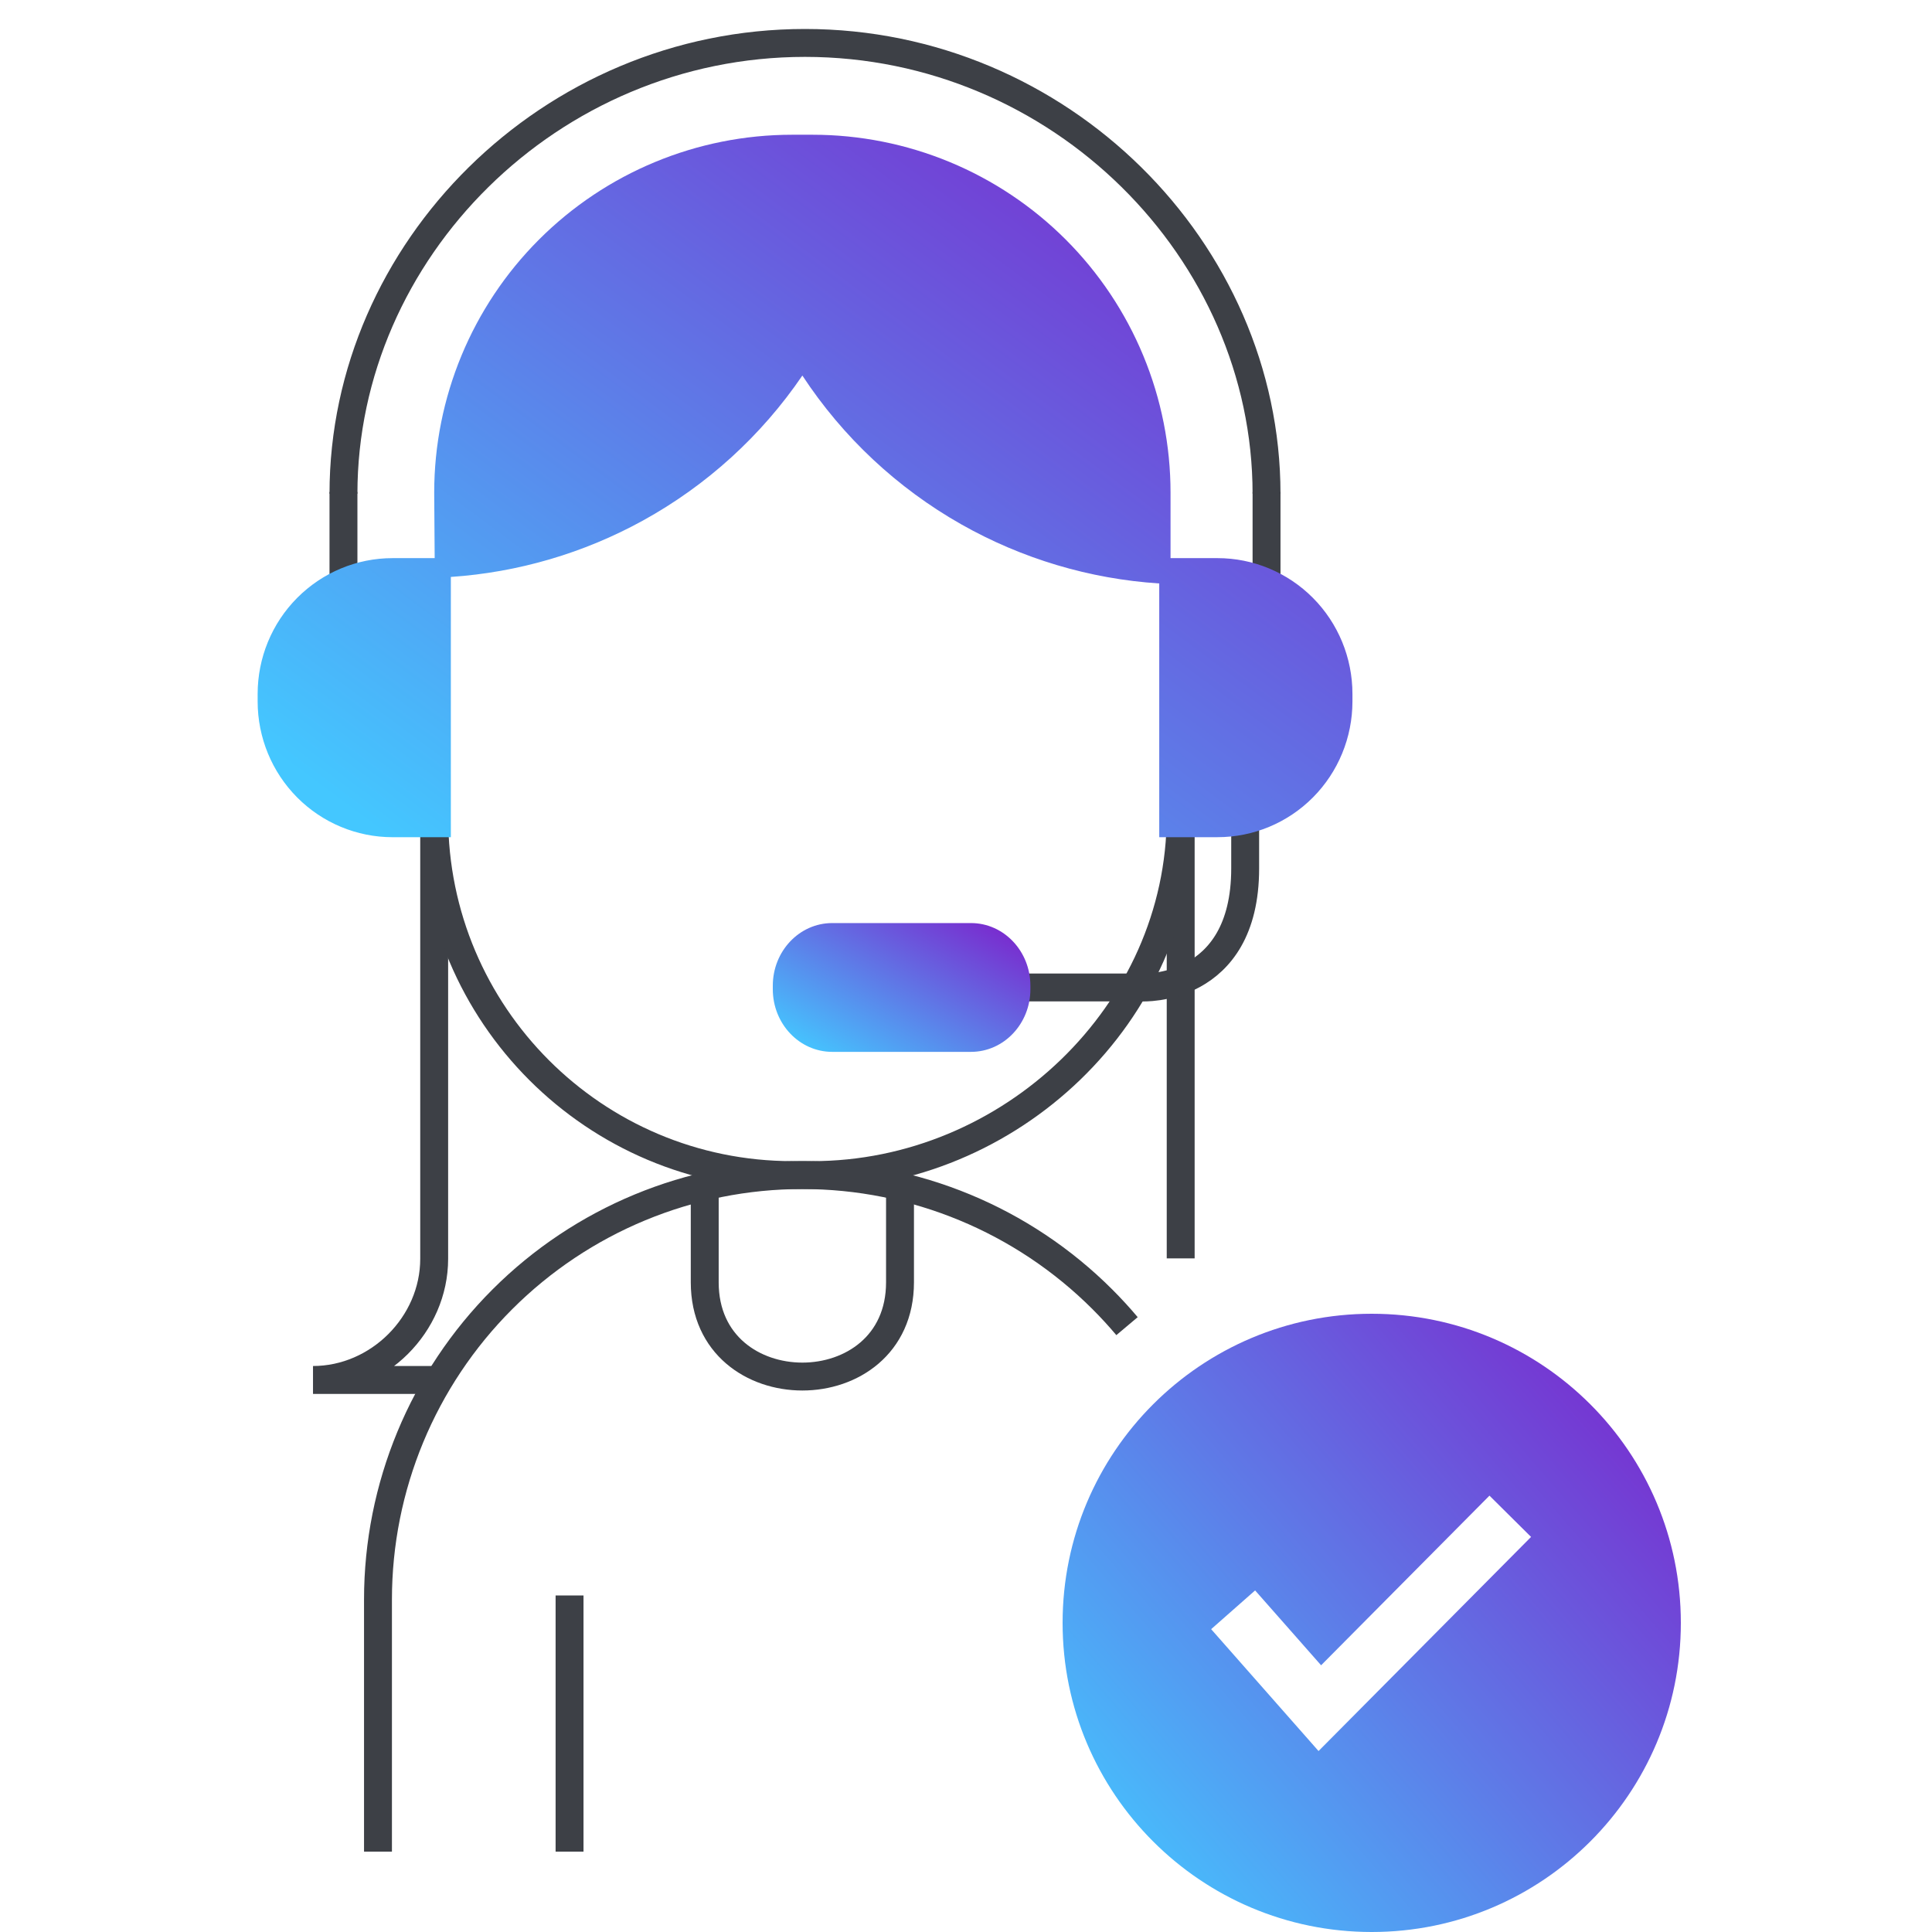 <svg width="90" height="90" viewBox="0 0 90 90" fill="none" xmlns="http://www.w3.org/2000/svg">
<g clip-path="url(#clip0_43041_124759)">
<path d="M20.174 64.284H14.581C17.621 64.284 20.226 61.708 20.226 58.638V33.019M55.001 58.619V33" stroke="#3D4046" stroke-width="1.3" stroke-miterlimit="10"/>
<path d="M16 29V22.918M59 22.918V28.815" stroke="#3D4046" stroke-width="1.3" stroke-miterlimit="10"/>
<path d="M55 38C55 47.216 47.057 54.74 37.842 54.74H36.913C27.697 54.74 20.227 47.269 20.227 38.053" stroke="#3D4046" stroke-width="1.3" stroke-miterlimit="10"/>
<path d="M17.608 86.256V74.509C17.608 69.266 19.691 64.237 23.399 60.53C27.106 56.822 32.135 54.74 37.377 54.74C42.621 54.74 47.649 56.823 51.356 60.53C51.757 60.931 52.139 61.347 52.501 61.777" stroke="#3D4046" stroke-width="1.3" stroke-miterlimit="10"/>
<path d="M41.926 55.373V59.734C41.926 65.589 32.829 65.589 32.829 59.734V55.373" stroke="#3D4046" stroke-width="1.3" stroke-miterlimit="10"/>
<path d="M26.532 86.256V74.323" stroke="#3D4046" stroke-width="1.3" stroke-miterlimit="10"/>
<path d="M47.735 46H53.19C53.19 46 58.005 46.25 58.005 40.455V38" stroke="#3D4046" stroke-width="1.3" stroke-miterlimit="10"/>
<path d="M45.232 43H38.768C37.239 43 36 44.307 36 45.919V46.081C36 47.693 37.239 49 38.768 49H45.232C46.761 49 48 47.693 48 46.081V45.919C48 44.307 46.761 43 45.232 43Z" fill="url(#paint0_linear_43041_124759)"/>
<path d="M54.002 27.18C50.761 26.969 47.608 26.028 44.778 24.425C41.796 22.736 39.258 20.36 37.377 17.494C35.466 20.301 32.919 22.616 29.944 24.253C27.187 25.77 24.135 26.664 21.002 26.876V39H18.287C16.62 39 15.022 38.334 13.843 37.148C12.664 35.962 12.002 34.353 12.002 32.676V32.324C12.002 30.646 12.664 29.038 13.843 27.852C15.022 26.666 16.62 26 18.287 26H20.249L20.227 22.948C20.227 18.527 21.983 14.286 25.109 11.16C28.236 8.034 32.476 6.277 36.897 6.277H37.858C40.047 6.277 42.215 6.709 44.237 7.546C46.26 8.384 48.098 9.612 49.646 11.16C51.194 12.708 52.422 14.546 53.259 16.568C54.097 18.591 54.528 20.759 54.528 22.948V26H56.717C58.383 26 59.982 26.666 61.161 27.852C62.34 29.038 63.002 30.646 63.002 32.324V32.676C63.002 34.353 62.34 35.962 61.161 37.148C59.982 38.334 58.383 38.999 56.717 38.999H54.002V27.18Z" fill="url(#paint1_linear_43041_124759)"/>
<path fill-rule="evenodd" clip-rule="evenodd" d="M78.3 75.6C78.3 83.553 71.853 90 63.9 90C55.947 90 49.5 83.553 49.5 75.6C49.5 67.647 55.947 61.2 63.9 61.2C71.853 61.2 78.3 67.647 78.3 75.6ZM61.423 81.57L71.323 71.596L69.385 69.673L61.542 77.575L58.468 74.088L56.42 75.893L61.423 81.57Z" fill="url(#paint2_linear_43041_124759)"/>
<path d="M59 23C59 11.666 49.374 2 37.5 2C25.626 2 16 11.666 16 23" stroke="#3D4046" stroke-width="1.3" stroke-miterlimit="10"/>
</g>
<defs>
<linearGradient id="paint0_linear_43041_124759" x1="48" y1="43" x2="42.741" y2="52.084" gradientUnits="userSpaceOnUse">
<stop stop-color="#7E1DCA"/>
<stop offset="1" stop-color="#44C7FF"/>
</linearGradient>
<linearGradient id="paint1_linear_43041_124759" x1="63.002" y1="6.277" x2="31.336" y2="48.901" gradientUnits="userSpaceOnUse">
<stop stop-color="#7E1DCA"/>
<stop offset="1" stop-color="#44C7FF"/>
</linearGradient>
<linearGradient id="paint2_linear_43041_124759" x1="78.3" y1="61.2" x2="49.5" y2="86.073" gradientUnits="userSpaceOnUse">
<stop stop-color="#7E1DCA"/>
<stop offset="1" stop-color="#44C7FF"/>
</linearGradient>
<clipPath id="clip0_43041_124759">
<rect width="90" height="90" fill="white"/>
</clipPath>
</defs>
</svg>
